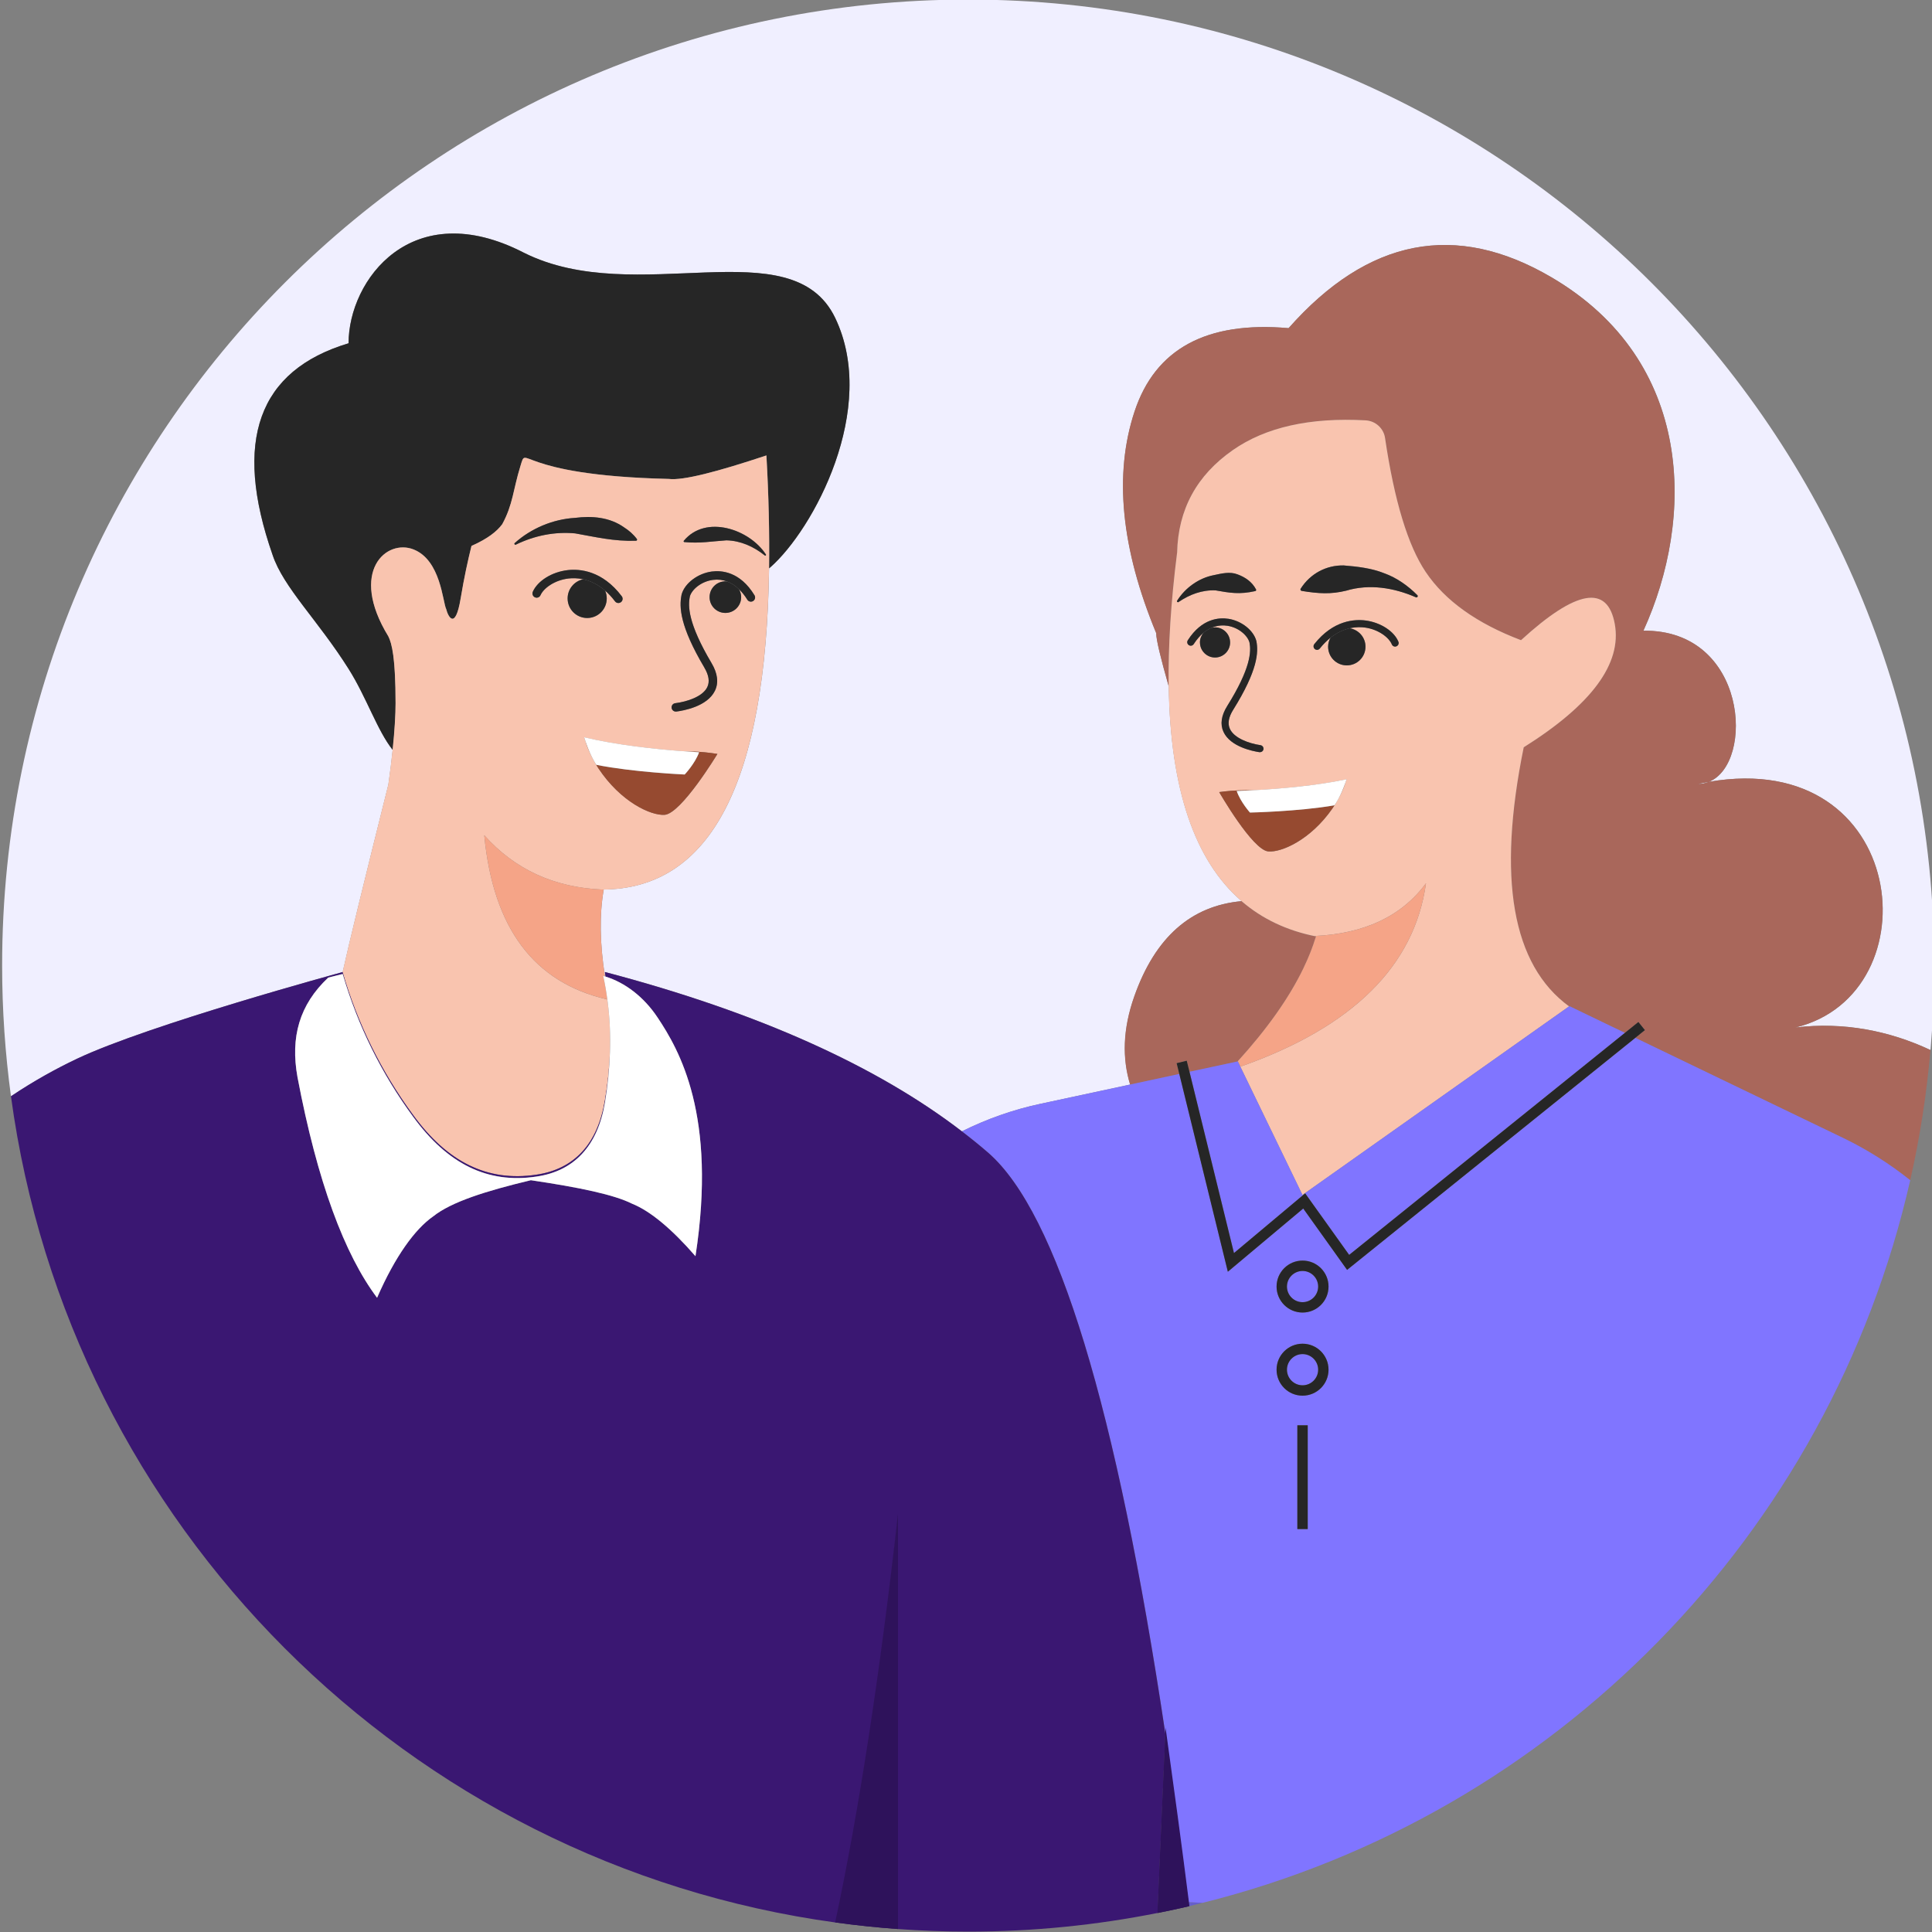 <?xml version="1.0" encoding="UTF-8"?> <svg xmlns="http://www.w3.org/2000/svg" id="Ebene_1" viewBox="0 0 400 400"><rect x="0" y="0" width="400" height="400" fill="#808080" stroke="none"/><defs><style> .cls-1 { fill: #8075ff; } .cls-2 { fill: #a9675b; } .cls-3 { fill: #fff; } .cls-4 { fill: #2e125b; } .cls-5 { fill: #262626; } .cls-6 { fill: none; } .cls-7 { fill: #f5a487; } .cls-8 { fill: #f0efff; } .cls-9 { fill: #3a1772; } .cls-10 { fill: #f9c4af; } .cls-11 { fill: #665ecb; } .cls-12 { fill: #964a30; } </style></defs><g><path class="cls-8" d="M353.8,161.88c-.74.13-1.49.27-2.25.44.81,0,1.56-.16,2.25-.44Z"></path><path class="cls-8" d="M125.7,206.92c.04.17.08.34.11.51-.02-.17-.05-.34-.07-.5-.02,0-.03,0-.04-.01Z"></path><path class="cls-8" d="M15.88,219.23c14.98-7.11,55.05-17.97,55.05-17.97,0,.01,0,.03.01.04,1.38-6.23,4.53-19.1,9.47-38.86.38-2.65.67-5.03.89-7.17-3.21-4.03-5.4-10.86-9.14-16.79-6.37-10.11-13.49-16.85-15.73-23.59-8.24-23.59-3-38.2,15.73-43.82,0-13.11,13.11-30.72,36.33-18.73,23.22,11.61,55.43-5.25,64.42,13.48s-4.49,43.82-13.48,51.68h-.01c-.06.05-.13.11-.19.17-.62,44.23-12.03,66.41-34.49,66.5.09,0,.17.01.26.01-.91,5.17-.82,11.1.25,17.97.04.01.09.03.13.04-.05-.31-.08-.61-.13-.92v-.03c32.06,8.44,56.49,19.62,73.9,32.99,5.13-2.55,10.57-4.48,16.22-5.69l18.63-4c-1.63-5.35-1.57-11.4.88-18.31,4.31-12.17,11.72-18.71,22.19-19.66-9.73-8.38-14.76-23.21-15.09-44.49-1.72-6-2.58-9.65-2.58-10.91h.02v-.02c-7.31-17.61-8.81-32.92-4.52-45.93,4.29-13.01,14.93-18.77,31.9-17.28,16.47-18.62,34.6-22.14,54.39-10.55,29.68,17.38,29.68,49.92,19.07,73.19,21.6-.24,23.07,27.51,13.55,31.29,41.42-7.17,46.66,43.9,17.94,50.86,9.93-1.2,19.41.66,27.94,4.67.5-5.76.77-11.59.77-17.49C400.44,89.45,310.9-.09,200.44-.09S.44,89.45.44,199.91c0,9.18.63,18.21,1.83,27.06,4.67-3.13,9.3-5.69,13.61-7.74Z"></path><path class="cls-2" d="M243.61,220.12l2.09-.51.56,2.29,9.97-2.14c6.09-6.7,10.63-13.11,13.59-19.23.02-.04.04-.07.05-.11.22-.46.43-.92.63-1.37.08-.17.15-.35.23-.52.17-.39.33-.78.49-1.17.1-.24.19-.49.28-.73.13-.34.26-.69.38-1.03.12-.33.22-.66.33-1,.08-.24.16-.48.24-.72-6.03-1.2-11.16-3.65-15.41-7.3-10.47.95-17.88,7.48-22.19,19.66-2.45,6.9-2.51,12.95-.88,18.31l10.17-2.19-.55-2.23Z"></path><path class="cls-2" d="M371.73,212.73c28.72-6.96,23.48-58.03-17.94-50.86-.69.28-1.44.44-2.25.44.76-.17,1.51-.31,2.25-.44,9.52-3.78,8.05-31.54-13.55-31.29,10.61-23.27,10.61-55.81-19.07-73.19-19.79-11.59-37.92-8.07-54.39,10.55-16.97-1.49-27.61,4.27-31.9,17.28-4.29,13.01-2.79,28.32,4.52,45.93v.02h-.02c0,1.26.87,4.91,2.58,10.91-.12-8.24.45-17.44,1.74-27.62h.01c.19-8.96,4.04-16.05,11.53-21.27,6.8-4.75,15.98-6.8,27.51-6.16,2.03.12,3.72,1.64,4.01,3.66,1.93,13.04,4.75,22.29,8.43,27.75,3.99,5.93,10.57,10.63,19.72,14.1,11.43-10.45,17.9-11.58,19.41-3.37,1.5,8.21-4.78,16.72-18.85,25.55-5.53,27.15-2.4,45.03,9.39,53.64l.07-.05,9.31,4.49s.05.02.08.02c0,0,0,0,0,.01l2.1,1.01,2.8-2.25,1.35,1.68-2,1.61,42.99,20.71c4.99,2.4,9.66,5.35,13.93,8.77,1.99-8.78,3.4-17.78,4.19-26.96-8.53-4-18.01-5.86-27.94-4.67Z"></path><polygon class="cls-2" points="243.72 114.46 243.71 114.46 243.71 114.46 243.72 114.46"></polygon><path class="cls-10" d="M334.32,212.82s-.05-.02-.08-.02l.07.03s0,0,0-.01Z"></path><path class="cls-10" d="M271.23,197.35c.1-.24.19-.49.28-.73-.09.24-.18.49-.28.73Z"></path><path class="cls-10" d="M271.9,195.6c.12-.33.22-.66.33-1-.11.33-.21.66-.33,1Z"></path><path class="cls-10" d="M269.83,200.53s.04-.07.05-.11c-.02.04-.04.07-.05.11Z"></path><path class="cls-10" d="M270.51,199.05c.08-.17.15-.35.23-.52-.08.17-.15.35-.23.52Z"></path><path class="cls-10" d="M272.46,193.87c-.1-.03-.19-.06-.29-.08,10.3-.47,18.01-4.08,23.07-10.92-2.41,17.16-15.23,29.81-38.44,37.97l12.86,26.56,55.2-39.04c-11.79-8.61-14.92-26.49-9.39-53.64,14.07-8.83,20.35-17.34,18.85-25.55-1.51-8.21-7.98-7.08-19.41,3.37-9.15-3.47-15.73-8.17-19.72-14.1-3.68-5.46-6.5-14.71-8.43-27.75-.29-2.02-1.98-3.54-4.01-3.66-11.53-.64-20.71,1.41-27.51,6.16-7.49,5.22-11.34,12.31-11.53,21.27h.01-.01s0,0,0,0h-.01c-1.29,10.18-1.86,19.38-1.74,27.62.32,21.28,5.35,36.11,15.09,44.49,4.24,3.66,9.37,6.1,15.41,7.3,0,0,0,0,0,0ZM278.48,162.28c-.36,1.07-.83,2.08-1.36,3.06-.06.11-.12.22-.18.33-.34.59-.69,1.17-1.08,1.73-4.57,6.56-10.61,9.13-13.28,8.89h0c-3.29-.31-10.16-12.29-10.16-12.29,0,0,1.89-.28,3.95-.35.96-.03,2.09-.04,3.33-.04,5.3-.29,12.79-.92,19.11-2.27-.11.31-.23.63-.34.95,0,0,0,0,.01,0ZM289.12,133.81c-.37.16-.8-.02-.96-.4-.57-1.39-2.7-3.08-5.53-3.48-.81-.11-1.93-.14-3.21.15,1.86.28,3.29,1.87,3.29,3.81,0,2.14-1.73,3.87-3.87,3.87s-3.87-1.73-3.87-3.87c0-.68.19-1.31.5-1.86-.74.59-1.48,1.31-2.21,2.23-.15.19-.36.28-.58.28h0c-.16,0-.32-.04-.45-.15-.31-.25-.37-.71-.12-1.03,3.95-5,8.41-5.2,10.72-4.88,3.06.43,5.81,2.23,6.69,4.37.16.37-.02.8-.4.96ZM269.27,121.87h.01s0,0,0,0h.01c2-3.15,5.34-4.88,8.9-4.81,2.82.23,5.77.56,8.4,1.62,2.6.93,4.98,2.64,6.86,4.54.2.19-.02.55-.29.44-4.58-2-9.67-2.82-14.47-1.37-3.13.76-5.67.62-9.2.04-.2-.04-.32-.28-.21-.46h0ZM255.32,146.94c-.97,1.54-1.2,2.87-.69,3.97.89,1.93,3.96,3.02,6.33,3.37.4.06.68.44.62.83-.05.37-.37.62-.72.62h-.01s-.11,0-.11,0c-1.39-.21-6.02-1.12-7.44-4.21-.72-1.57-.46-3.38.78-5.36,4.89-7.83,4.96-11.26,4.61-13.12-.37-1.41-2.17-3.1-4.56-3.48-.81-.13-2-.14-3.32.43.24-.06.49-.1.75-.1,1.72,0,3.12,1.4,3.12,3.12s-1.4,3.12-3.12,3.12-3.12-1.4-3.12-3.12c0-.78.29-1.48.77-2.03-.7.57-1.39,1.33-2.06,2.37-.22.34-.67.44-1.01.22-.34-.22-.44-.67-.22-1.01,2.92-4.56,6.54-4.74,8.43-4.44,2.7.43,5.18,2.38,5.76,4.6.45,2.31.31,6.03-4.79,14.22ZM243.72,124.37c1.64-2.63,4.47-4.7,7.59-5.29,1.59-.34,3.33-.78,4.89-.17,1.6.58,3.02,1.54,3.86,3.13.07.14-.02.33-.19.35h0c-3.25.72-5.23.36-8.2-.16-2.75-.12-5.35.83-7.67,2.42-.17.12-.4-.11-.27-.28Z"></path><path class="cls-7" d="M256.8,220.84c23.21-8.16,36.03-20.81,38.44-37.97-5.06,6.84-12.77,10.45-23.07,10.92.1.02.19.05.29.08,0,0,0,0,0,0-.07.24-.16.48-.24.72-.11.33-.21.66-.33,1-.12.34-.25.68-.38,1.03-.09.24-.18.49-.28.73-.16.39-.32.78-.49,1.17-.08.17-.15.35-.23.52-.2.46-.41.91-.63,1.37-.02.04-.03.07-.05.11-2.96,6.12-7.5,12.53-13.59,19.23h.04s.53,1.08.53,1.08Z"></path><path class="cls-5" d="M274.97,133.89c0,2.14,1.73,3.87,3.87,3.87s3.87-1.73,3.87-3.87c0-1.94-1.43-3.53-3.29-3.81-1.22.28-2.58.86-3.95,1.95-.31.55-.5,1.18-.5,1.86Z"></path><path class="cls-12" d="M278.48,162.28s0,0-.01,0c-.38,1.04-.82,2.08-1.34,3.05.53-.97.99-1.99,1.36-3.06Z"></path><path class="cls-12" d="M258.78,168.23s-1.98-2.21-2.74-4.46c1.03-.04,2.27-.09,3.66-.17-1.25,0-2.37,0-3.33.04-2.06.07-3.95.35-3.95.35,0,0,6.87,11.98,10.16,12.28h0c2.67.25,8.71-2.32,13.28-8.88.39-.56.74-1.13,1.08-1.73-.21.37-.42.73-.66,1.07-7.45,1.29-17.5,1.5-17.5,1.5Z"></path><path class="cls-3" d="M259.71,163.6c-1.39.08-2.64.13-3.66.17.76,2.25,2.74,4.46,2.74,4.46,0,0,10.05-.21,17.5-1.5.23-.33.45-.7.66-1.07.06-.11.12-.22.18-.33.52-.97.96-2.01,1.34-3.05.12-.32.24-.64.34-.95-6.32,1.35-13.81,1.98-19.11,2.27Z"></path><path class="cls-5" d="M282.83,128.48c-2.31-.32-6.77-.12-10.72,4.88-.25.32-.19.78.12,1.03.13.11.29.16.45.16h0c.22,0,.43-.1.58-.29.73-.92,1.47-1.64,2.21-2.23,1.38-1.09,2.73-1.67,3.95-1.95,1.28-.29,2.4-.26,3.21-.15,2.83.4,4.96,2.09,5.53,3.48.16.38.59.56.96.4.38-.16.56-.59.4-.96-.88-2.14-3.63-3.94-6.69-4.37Z"></path><path class="cls-5" d="M248.44,133.01c0,1.72,1.4,3.12,3.12,3.12s3.12-1.4,3.12-3.12-1.4-3.12-3.12-3.12c-.26,0-.51.04-.75.1-.52.23-1.06.55-1.61.99-.47.55-.77,1.25-.77,2.03Z"></path><path class="cls-5" d="M254.35,128.12c-1.89-.3-5.51-.12-8.43,4.44-.22.34-.12.79.22,1.01.34.22.79.12,1.01-.22.66-1.03,1.36-1.8,2.06-2.37.54-.44,1.08-.77,1.61-.99,1.31-.57,2.51-.56,3.32-.43,2.39.38,4.19,2.07,4.56,3.48.35,1.86.28,5.29-4.61,13.12-1.24,1.98-1.5,3.79-.78,5.36,1.42,3.09,6.05,4,7.44,4.21h.12c.35,0,.67-.25.72-.62.06-.39-.22-.77-.62-.83-2.37-.35-5.44-1.44-6.33-3.37-.51-1.1-.28-2.43.69-3.97,5.1-8.19,5.24-11.91,4.79-14.22-.58-2.22-3.06-4.17-5.76-4.6Z"></path><path class="cls-5" d="M243.99,124.65c2.32-1.59,4.92-2.54,7.67-2.42,2.97.52,4.95.88,8.2.15h0c.17-.01.26-.2.19-.34-.84-1.59-2.26-2.55-3.86-3.13-1.56-.61-3.3-.17-4.89.17-3.12.59-5.95,2.66-7.59,5.29-.13.17.1.4.27.28Z"></path><path class="cls-5" d="M269.27,121.87h0s0,0,0-.01h-.01Z"></path><path class="cls-5" d="M269.49,122.34c3.53.58,6.07.72,9.2-.04,4.8-1.45,9.89-.63,14.47,1.37.27.11.49-.25.29-.44-1.88-1.9-4.26-3.61-6.86-4.54-2.63-1.06-5.58-1.39-8.4-1.62-3.56-.07-6.9,1.66-8.9,4.82h-.01c-.11.17.01.41.21.45Z"></path><circle class="cls-1" cx="269.68" cy="266.37" r="3.23"></circle><circle class="cls-1" cx="269.68" cy="283.58" r="3.23"></circle><path class="cls-1" d="M338.57,214.88l-58.77,47.32-.89.72-9.08-12.71-15.61,13.09-10.05-40.95-10.17,2.19-18.63,4c-5.65,1.21-11.1,3.13-16.22,5.69,1.91,1.46,3.76,2.95,5.49,4.46,14.24,12.44,26.53,52.62,36.66,120.36l.02-.43c.59,4.22,1.18,8.5,1.77,12.85.54,3.89,1.08,7.87,1.6,11.93.02.19.05.38.07.56.02.18.05.36.07.53.4,3.06.8,6.18,1.21,9.35.98.04,1.97.08,2.96.12,72.81-18.16,129.83-76.21,146.49-149.61-4.27-3.41-8.93-6.36-13.93-8.77l-42.99-20.71ZM270.75,316.58h-2.15v-21.49h2.15v21.49ZM269.68,288.96c-2.97,0-5.38-2.41-5.38-5.38s2.41-5.38,5.38-5.38,5.38,2.41,5.38,5.38-2.41,5.38-5.38,5.38ZM269.68,271.75c-2.97,0-5.38-2.41-5.38-5.38s2.41-5.38,5.38-5.38,5.38,2.41,5.38,5.38-2.41,5.38-5.38,5.38Z"></path><polygon class="cls-1" points="256.8 220.84 256.27 219.75 256.24 219.76 246.27 221.9 255.48 259.43 270.22 247.07 279.33 259.81 336.42 213.84 334.32 212.83 334.24 212.8 324.93 208.31 324.86 208.36 269.66 247.4 256.8 220.84"></polygon><path class="cls-11" d="M246.13,394.66c.96-.22,1.91-.46,2.86-.7-.99-.03-1.97-.07-2.96-.12.03.27.07.54.1.81Z"></path><rect class="cls-5" x="268.6" y="295.09" width="2.15" height="21.49"></rect><path class="cls-5" d="M269.68,260.99c-2.97,0-5.38,2.41-5.38,5.38s2.41,5.38,5.38,5.38,5.38-2.41,5.38-5.38-2.41-5.38-5.38-5.38ZM269.68,269.6c-1.78,0-3.23-1.45-3.23-3.23s1.45-3.23,3.23-3.23,3.23,1.45,3.23,3.23-1.45,3.23-3.23,3.23Z"></path><path class="cls-5" d="M269.68,278.2c-2.97,0-5.38,2.41-5.38,5.38s2.41,5.38,5.38,5.38,5.38-2.41,5.38-5.38-2.41-5.38-5.38-5.38ZM269.68,286.81c-1.78,0-3.23-1.45-3.23-3.23s1.45-3.23,3.23-3.23,3.23,1.45,3.23,3.23-1.45,3.23-3.23,3.23Z"></path><polygon class="cls-5" points="279.33 259.81 270.22 247.07 255.48 259.43 246.27 221.9 245.7 219.61 243.61 220.12 244.16 222.35 254.21 263.3 269.82 250.21 278.9 262.92 279.79 262.2 338.57 214.88 340.56 213.27 339.21 211.59 336.42 213.84 279.33 259.81"></polygon><path class="cls-5" d="M80.41,131.73c-8.24-13.48-.37-20.23,5.25-17.97,5.62,2.24,5.99,10.86,6.74,12.36.37,1.5,1.87,4.5,2.99-2.24.75-4.5,1.5-7.86,2.24-10.86,3.37-1.5,5.25-2.99,6.37-4.5,2.24-4.12,2.24-7.12,3.75-11.99,1.5-4.87-1.5,1.87,30.71,2.62,2.99.37,10.11-1.5,20.23-4.87h0c.47,8.4.65,16.17.55,23.39.06-.06.13-.11.19-.17h.01c8.99-7.86,22.47-32.95,13.48-51.68s-41.2-1.87-64.42-13.48c-23.22-11.99-36.33,5.62-36.33,18.73-18.73,5.62-23.97,20.23-15.73,43.82,2.24,6.74,9.36,13.48,15.73,23.59,3.74,5.93,5.93,12.76,9.14,16.79.44-4.21.61-7.45.61-9.68,0-9.36-.75-12.36-1.5-13.86Z"></path><path class="cls-10" d="M111,243.21c7.86-1.12,12.73-6.36,14.23-15.35.58-3.33.93-6.71,1.06-10.12.11-3.5-.05-6.95-.48-10.31-.04-.17-.08-.34-.11-.51-15.1-3.48-23.58-14.67-25.44-33.97h.02c6.31,7.06,14.46,10.8,24.45,11.23,22.46-.09,33.87-22.27,34.49-66.5.1-7.21-.07-14.99-.55-23.38h0c-10.12,3.36-17.24,5.23-20.23,4.86-32.21-.75-29.21-7.49-30.71-2.62-1.51,4.87-1.51,7.87-3.75,11.99-1.12,1.51-3,3-6.37,4.5-.74,3-1.49,6.36-2.24,10.86-1.12,6.74-2.62,3.74-2.99,2.24-.75-1.5-1.12-10.12-6.74-12.36-5.62-2.26-13.49,4.49-5.25,17.97.75,1.5,1.5,4.5,1.5,13.86,0,2.23-.17,5.48-.61,9.68-.22,2.14-.51,4.52-.89,7.17-4.93,19.76-8.09,32.63-9.47,38.86,3.1,10.64,8.04,20.64,14.6,29.55,7.11,9.74,15.35,13.86,25.46,12.36ZM125.62,123.9c0,2.24-1.81,4.05-4.05,4.05s-4.05-1.81-4.05-4.05c0-1.96,1.39-3.59,3.24-3.97-1.2-.27-2.26-.25-3.04-.16-2.94.34-5.18,2.03-5.81,3.45-.19.44-.71.65-1.15.45-.44-.19-.64-.71-.45-1.15.99-2.26,3.96-4.11,7.21-4.48,2.45-.29,7.15.04,11.21,5.41.29.39.21.94-.17,1.22-.16.12-.34.18-.52.18h-.01c-.26,0-.53-.12-.7-.35-.67-.89-1.36-1.62-2.05-2.22.22.5.34,1.04.34,1.62ZM137.59,168.7c-2.81.19-9.06-2.64-13.7-9.64-.35-.54-.68-1.09-.99-1.66-.12-.21-.23-.42-.34-.64-.5-.99-.95-2.03-1.29-3.1,0,0,0,0,.01,0-.12-.34-.24-.68-.34-1.01,6.7,1.61,14.68,2.45,20.24,2.87,1.2.03,2.29.07,3.23.12,2.16.12,4.13.46,4.13.46,0,0-7.48,12.38-10.95,12.61ZM141.57,111.97c4.54-5.49,13.61-2.42,17,2.83.1.14-.09.32-.23.2-2.3-1.85-5.01-3.06-7.94-3.13-3.02.2-5.52.67-8.71.36-.12,0-.2-.17-.12-.26ZM141.09,123.21v-.03l.04-.16c.66-2.29,3.34-4.3,6.22-4.69,2.02-.27,5.86,0,8.85,4.91.25.41.12.95-.29,1.2s-.95.12-1.2-.29c-.52-.85-1.1-1.56-1.72-2.16.28.48.46,1.04.46,1.64,0,1.81-1.46,3.27-3.27,3.27s-3.27-1.46-3.27-3.27,1.46-3.27,3.27-3.27c.14,0,.27.02.4.04-.95-.36-1.95-.48-2.99-.34-2.42.33-4.31,1.96-4.75,3.38v.02c-.43,1.97-.43,5.55,4.48,13.83,1.27,2.14,1.5,4.08.69,5.74-1.59,3.25-6.51,4.1-7.98,4.29h-.11c-.44,0-.81-.32-.87-.76-.06-.48.28-.92.76-.97,2.46-.31,5.67-1.36,6.62-3.32.54-1.11.34-2.48-.62-4.08-5.08-8.57-5.21-12.52-4.72-14.98ZM106.57,112.43c3.38-3.03,7.9-4.94,12.49-5.21,3.51-.45,7.18-.14,10.14,1.96.99.63,1.91,1.41,2.66,2.42.11.14,0,.37-.19.35h0c-4.6.15-8.28-.76-12.59-1.52-4.23-.39-8.41.45-12.28,2.33-.2.12-.41-.18-.23-.33Z"></path><path class="cls-7" d="M100.28,172.94h-.02c1.85,19.3,10.33,30.49,25.44,33.97.02,0,.03,0,.04.01-.22-1.65-.5-3.29-.86-4.89.12.03.24.08.36.12-1.06-6.86-1.16-12.8-.25-17.97-.09,0-.17-.01-.26-.01-9.99-.42-18.15-4.17-24.45-11.23Z"></path><path class="cls-12" d="M141.18,155.51c1.35.1,2.55.18,3.56.24-.84,2.35-2.99,4.61-2.99,4.61,0,0,0,0,0,0h-.01,0c-.2,0-10.6-.47-18.29-2-.2-.3-.38-.63-.56-.96.31.57.64,1.13.99,1.66,4.64,7,10.89,9.83,13.7,9.64,3.47-.23,10.95-12.61,10.95-12.61,0,0-1.97-.34-4.13-.46-.94-.05-2.03-.09-3.23-.12Z"></path><path class="cls-12" d="M121.27,153.65c.34,1.08.79,2.11,1.29,3.1-.49-.99-.91-2.05-1.28-3.1,0,0,0,0-.01,0Z"></path><path class="cls-3" d="M141.75,160.36s2.15-2.26,2.99-4.61c-1.01-.06-2.22-.14-3.56-.24-5.55-.42-13.54-1.26-20.24-2.87.11.33.23.67.34,1.01.36,1.05.78,2.11,1.28,3.1.11.22.23.43.34.64.18.33.36.66.56.96,7.69,1.53,18.09,1.99,18.29,2Z"></path><polygon class="cls-3" points="141.76 160.36 141.75 160.36 141.75 160.36 141.76 160.36"></polygon><path class="cls-5" d="M117.52,123.9c0,2.24,1.81,4.05,4.05,4.05s4.05-1.81,4.05-4.05c0-.58-.12-1.12-.34-1.62-1.57-1.36-3.14-2.04-4.52-2.35-1.85.38-3.24,2.01-3.24,3.97Z"></path><path class="cls-5" d="M127.33,124.5c.17.23.44.35.7.35h.01c.18,0,.36-.06.52-.18.38-.28.46-.83.17-1.22-4.06-5.37-8.76-5.7-11.21-5.41-3.25.37-6.22,2.22-7.21,4.48-.19.44.01.96.45,1.15.44.2.96-.01,1.15-.45.63-1.42,2.87-3.11,5.81-3.45.78-.09,1.84-.1,3.04.16,1.38.31,2.95.99,4.52,2.35.69.6,1.38,1.33,2.05,2.22Z"></path><path class="cls-5" d="M150.18,120.36c-1.81,0-3.27,1.46-3.27,3.27s1.46,3.27,3.27,3.27,3.27-1.46,3.27-3.27c0-.6-.17-1.16-.46-1.64-.75-.72-1.56-1.26-2.42-1.59-.13-.02-.26-.04-.4-.04Z"></path><path class="cls-5" d="M145.81,138.19c.96,1.6,1.16,2.97.62,4.08-.95,1.96-4.16,3.01-6.62,3.32-.48.05-.82.49-.76.97.06.44.43.76.87.76h.11c1.47-.19,6.39-1.04,7.98-4.29.81-1.66.58-3.6-.69-5.74-4.91-8.28-4.91-11.86-4.48-13.83v-.02c.44-1.42,2.33-3.05,4.75-3.38,1.04-.14,2.04-.02,2.99.34.86.33,1.67.87,2.42,1.59.62.6,1.2,1.31,1.72,2.16.25.41.79.54,1.2.29s.54-.79.29-1.2c-2.99-4.91-6.83-5.18-8.85-4.91-2.88.39-5.56,2.4-6.22,4.69l-.04.16v.03c-.49,2.46-.36,6.41,4.72,14.98Z"></path><path class="cls-5" d="M106.8,112.76c3.87-1.88,8.05-2.72,12.28-2.33,4.31.76,7.99,1.67,12.59,1.53h0c.19,0,.3-.22.19-.36-.75-1.01-1.67-1.79-2.66-2.42-2.96-2.1-6.63-2.41-10.14-1.96-4.59.27-9.11,2.18-12.49,5.21-.18.15.03.45.23.33Z"></path><path class="cls-5" d="M141.69,112.23c3.19.31,5.69-.16,8.71-.36,2.93.07,5.64,1.28,7.94,3.13.14.12.33-.06.23-.2-3.39-5.25-12.46-8.32-17-2.83-.08.09,0,.26.12.26Z"></path><path class="cls-9" d="M243.08,371.47c.53,3.91,1.07,7.88,1.6,11.93-.53-4.06-1.06-8.04-1.6-11.93Z"></path><path class="cls-9" d="M241.29,359.05c-10.13-67.73-22.42-107.92-36.66-120.36-1.74-1.52-3.59-3-5.49-4.46-17.4-13.36-41.84-24.55-73.91-32.99v.03c.06.31.1.61.14.92,3.96,1.22,7.88,4.13,10.76,8.45,4.49,6.74,12.36,20.23,7.86,49.44-4.87-5.61-9.36-9.36-13.11-10.86-3.75-1.88-10.86-3.37-20.97-4.87-9.37,2.24-16.48,4.5-20.23,7.49-3.75,2.62-7.86,8.24-11.61,16.85-6.75-8.99-12.36-23.97-16.48-45.69-1.49-8.24.38-14.98,6.37-20.6l2.99-.75c3.1,10.65,8.04,20.67,14.61,29.59,7.11,9.74,15.35,13.86,25.46,12.36,7.86-1.12,12.73-6.36,14.23-15.35h0c.59-3.52.94-7.04,1.04-10.51-.13,3.41-.48,6.79-1.06,10.12-1.5,8.99-6.37,14.23-14.23,15.35-10.11,1.5-18.35-2.62-25.46-12.36-6.56-8.91-11.5-18.92-14.6-29.55,0-.01,0-.03-.01-.04,0,0-40.07,10.86-55.05,17.97-4.32,2.05-8.94,4.6-13.61,7.74,12,88.72,82.16,158.96,170.84,171.08,4.82-22.82,9.09-50.69,12.8-83.66v85c4.8.34,9.64.53,14.53.53,13.42,0,26.54-1.33,39.22-3.86l1.62-37.01Z"></path><path class="cls-9" d="M244.75,383.97c.02.18.05.36.07.53-.02-.18-.05-.36-.07-.53Z"></path><path class="cls-4" d="M244.82,384.5c-.02-.18-.05-.36-.07-.53-.02-.19-.05-.38-.07-.56-.54-4.05-1.07-8.02-1.6-11.93-.59-4.35-1.18-8.62-1.77-12.85l-.02.43-1.62,37.01c2.17-.43,4.33-.89,6.47-1.39-.03-.27-.07-.54-.1-.81-.4-3.17-.8-6.29-1.21-9.35Z"></path><path class="cls-4" d="M185.91,314.38c-3.71,32.97-7.98,60.85-12.8,83.66,4.23.58,8.49,1.03,12.8,1.34v-85Z"></path><path class="cls-3" d="M125.74,206.93c.02.17.05.33.07.5.43,3.36.59,6.81.48,10.31-.11,3.47-.45,6.99-1.04,10.51h0c-1.5,8.99-6.37,14.23-14.23,15.35-10.11,1.5-18.35-2.62-25.46-12.36-6.57-8.92-11.51-18.94-14.61-29.59l-2.99.75c-5.99,5.62-7.86,12.36-6.37,20.6,4.12,21.72,9.73,36.7,16.48,45.69,3.75-8.61,7.86-14.23,11.61-16.85,3.75-2.99,10.86-5.25,20.23-7.49,10.11,1.5,17.22,2.99,20.97,4.87,3.75,1.5,8.24,5.25,13.11,10.86,4.5-29.21-3.37-42.7-7.86-49.44-2.87-4.32-6.8-7.23-10.76-8.45-.04-.01-.09-.03-.13-.04-.12-.04-.24-.08-.36-.12.36,1.6.64,3.24.86,4.89Z"></path></g><g><path class="cls-6" d="M200.44-.09C89.99-.09.44,89.45.44,199.91c0,101.11,75.04,184.69,172.46,198.1,4.9-23,9.25-51.19,13.01-84.63v86c4.8.34,9.64.53,14.53.53,13.41,0,26.51-1.33,39.18-3.85l1.68-38.44c1.64,11.76,3.3,23.89,4.95,37.01,88.38-20.71,154.19-100.03,154.19-194.72C400.44,89.45,310.9-.09,200.44-.09Z"></path><path class="cls-4" d="M172.91,398.02c4.29.59,8.63,1.05,13.01,1.37v-86c-3.76,33.44-8.1,61.64-13.01,84.63Z"></path><path class="cls-4" d="M239.62,396.07c2.23-.44,4.44-.92,6.64-1.43-1.65-13.12-3.32-25.25-4.95-37.01l-1.68,38.44Z"></path></g></svg> 